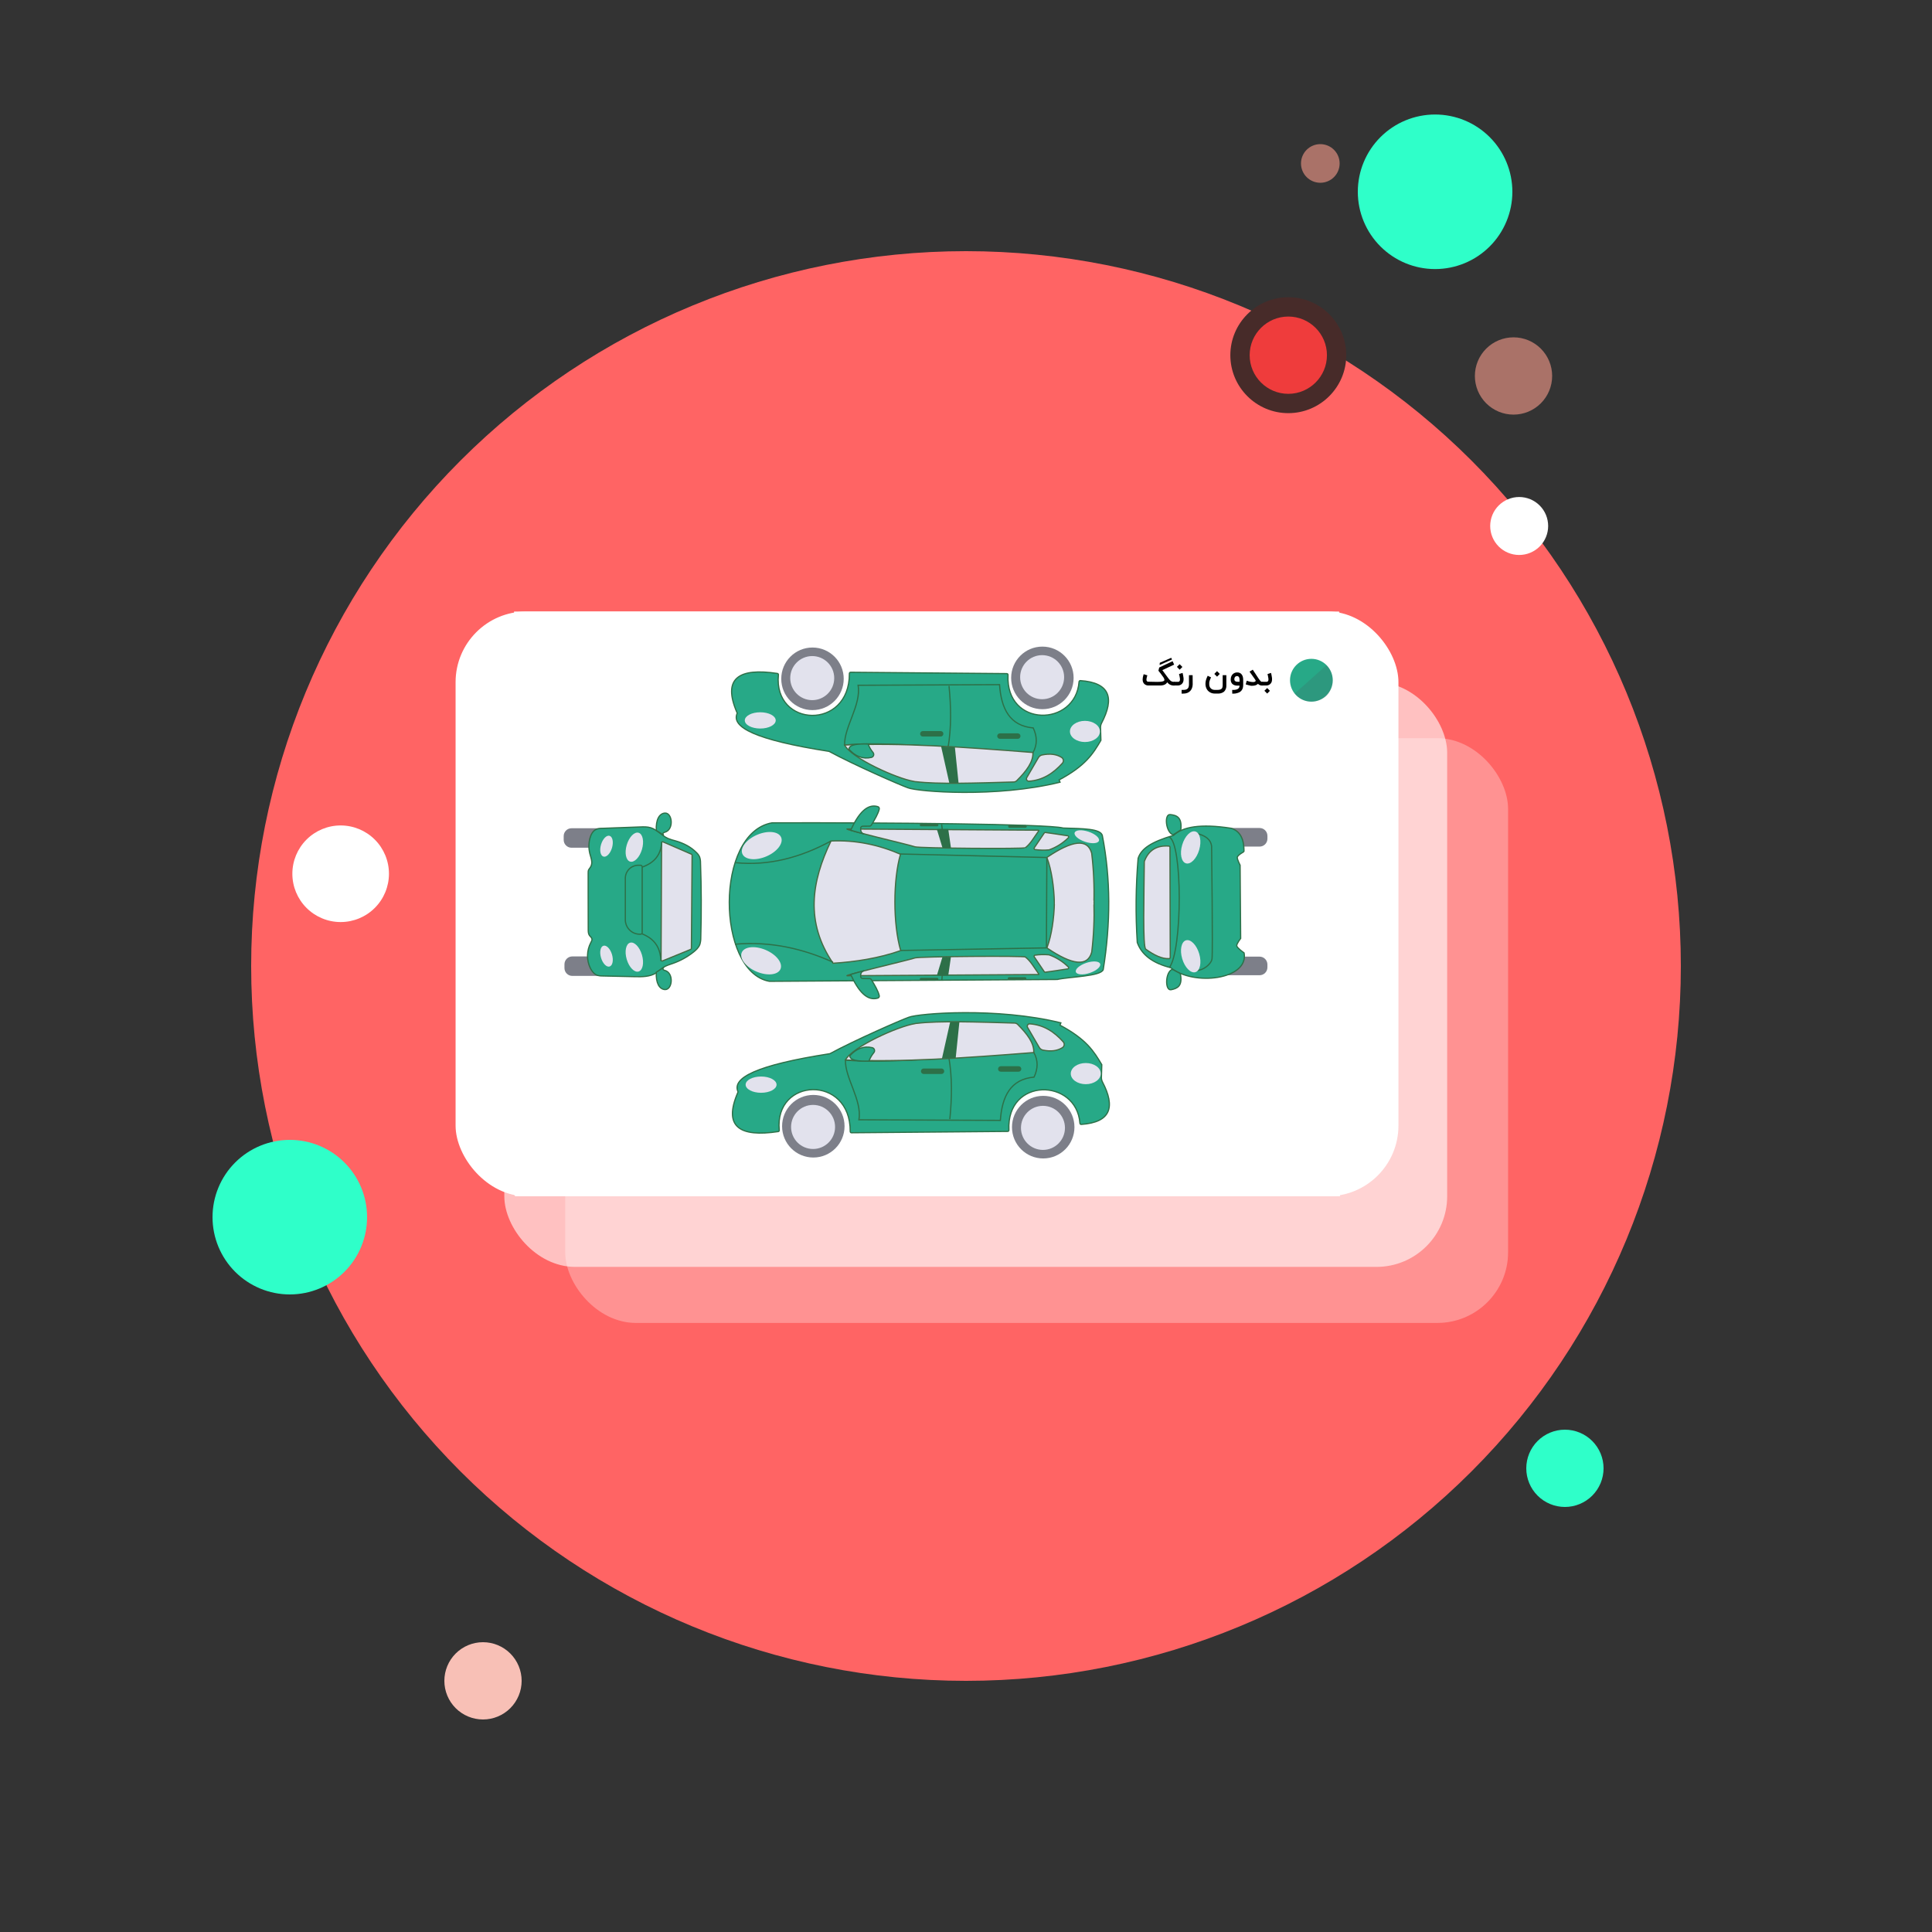 <svg width="793" height="793" viewBox="0 0 793 793" fill="none" xmlns="http://www.w3.org/2000/svg">
<rect x="0" y="0" width="793" height="793" fill="#333333" stroke="none"/>
<path d="M541.93 59.16C539.827 59.16 537.81 59.995 536.323 61.483C534.835 62.97 534 64.987 534 67.09C534 69.193 534.835 71.21 536.323 72.697C537.81 74.184 539.827 75.02 541.93 75.02C544.033 75.02 546.05 74.184 547.537 72.697C549.025 71.21 549.86 69.193 549.86 67.09C549.86 64.987 549.025 62.97 547.537 61.483C546.05 59.995 544.033 59.16 541.93 59.16Z" fill="#F49989" fill-opacity="0.62"/>
<path d="M396.5 103.09C318.683 103.09 244.053 134.003 189.028 189.028C134.003 244.053 103.09 318.683 103.09 396.5C103.09 474.317 134.003 548.947 189.028 603.972C244.053 658.997 318.683 689.91 396.5 689.91C474.317 689.91 548.947 658.997 603.972 603.972C658.997 548.947 689.91 474.317 689.91 396.5C689.91 318.683 658.997 244.053 603.972 189.028C548.947 134.003 474.317 103.09 396.5 103.09Z" fill="#FF6464"/>
<path d="M589.04 47C580.628 47 572.56 50.342 566.611 56.291C560.662 62.239 557.32 70.307 557.32 78.72C557.32 87.133 560.662 95.201 566.611 101.149C572.56 107.098 580.628 110.44 589.04 110.44C597.453 110.44 605.521 107.098 611.47 101.149C617.418 95.201 620.76 87.133 620.76 78.72C620.76 70.307 617.418 62.239 611.47 56.291C605.521 50.342 597.453 47 589.04 47Z" fill="#2FFFC9"/>
<path d="M621.231 138.46C617.025 138.46 612.991 140.131 610.016 143.105C607.042 146.08 605.371 150.114 605.371 154.32C605.371 158.526 607.042 162.56 610.016 165.535C612.991 168.509 617.025 170.18 621.231 170.18C625.437 170.18 629.471 168.509 632.446 165.535C635.42 162.56 637.091 158.526 637.091 154.32C637.091 150.114 635.42 146.08 632.446 143.105C629.471 140.131 625.437 138.46 621.231 138.46Z" fill="#F49989" fill-opacity="0.62"/>
<path d="M642.33 586.82C638.124 586.82 634.09 588.491 631.116 591.465C628.141 594.44 626.47 598.474 626.47 602.68C626.47 606.886 628.141 610.92 631.116 613.895C634.09 616.869 638.124 618.54 642.33 618.54C646.537 618.54 650.571 616.869 653.545 613.895C656.519 610.92 658.19 606.886 658.19 602.68C658.19 598.474 656.519 594.44 653.545 591.465C650.571 588.491 646.537 586.82 642.33 586.82ZM118.95 467.87C110.538 467.87 102.47 471.212 96.521 477.161C90.572 483.109 87.231 491.177 87.231 499.59C87.231 508.003 90.572 516.071 96.521 522.019C102.47 527.968 110.538 531.31 118.95 531.31C127.363 531.31 135.431 527.968 141.38 522.019C147.329 516.071 150.67 508.003 150.67 499.59C150.67 491.177 147.329 483.109 141.38 477.161C135.431 471.212 127.363 467.87 118.95 467.87Z" fill="#2FFFC9"/>
<path d="M198.25 674.05C194.043 674.05 190.009 675.721 187.035 678.695C184.061 681.67 182.39 685.704 182.39 689.91C182.39 694.116 184.061 698.15 187.035 701.125C190.009 704.099 194.043 705.77 198.25 705.77C202.456 705.77 206.49 704.099 209.464 701.125C212.439 698.15 214.11 694.116 214.11 689.91C214.11 685.704 212.439 681.67 209.464 678.695C206.49 675.721 202.456 674.05 198.25 674.05Z" fill="#F8C0B6"/>
<path d="M139.825 338.81C134.567 338.81 129.525 340.899 125.807 344.617C122.089 348.335 120 353.377 120 358.635C120 363.893 122.089 368.936 125.807 372.653C129.525 376.371 134.567 378.46 139.825 378.46C145.083 378.46 150.125 376.371 153.843 372.653C157.561 368.936 159.65 363.893 159.65 358.635C159.65 353.377 157.561 348.335 153.843 344.617C150.125 340.899 145.083 338.81 139.825 338.81ZM623.555 204C620.4 204 617.375 205.253 615.144 207.484C612.913 209.715 611.66 212.74 611.66 215.895C611.66 219.05 612.913 222.075 615.144 224.306C617.375 226.537 620.4 227.79 623.555 227.79C626.71 227.79 629.735 226.537 631.966 224.306C634.197 222.075 635.45 219.05 635.45 215.895C635.45 212.74 634.197 209.715 631.966 207.484C629.735 205.253 626.71 204 623.555 204Z" fill="white"/>
<path d="M528.79 125.965C523.532 125.965 518.489 128.054 514.771 131.772C511.054 135.49 508.965 140.532 508.965 145.79C508.965 151.048 511.054 156.091 514.771 159.808C518.489 163.526 523.532 165.615 528.79 165.615C534.048 165.615 539.09 163.526 542.808 159.808C546.526 156.091 548.615 151.048 548.615 145.79C548.615 140.532 546.526 135.49 542.808 131.772C539.09 128.054 534.048 125.965 528.79 125.965Z" fill="#EF3C3C"/>
<path d="M528.79 169.58C515.674 169.58 505 158.906 505 145.79C505 132.674 515.674 122 528.79 122C541.906 122 552.58 132.674 552.58 145.79C552.58 158.906 541.906 169.58 528.79 169.58ZM528.79 129.93C520.043 129.93 512.93 137.043 512.93 145.79C512.93 154.537 520.043 161.65 528.79 161.65C537.537 161.65 544.65 154.537 544.65 145.79C544.65 137.043 537.537 129.93 528.79 129.93Z" fill="#472B29"/>
<rect x="232" y="303" width="387" height="240" rx="29" fill="white" fill-opacity="0.3"/>
<rect x="207" y="280" width="387" height="240" rx="29" fill="white" fill-opacity="0.6"/>
<rect x="187" y="251" width="387" height="240" rx="29" fill="white"/>
<g clip-path="url(#clip0_2_2320)">
<path d="M550 251.472H211.358V491H550V251.472Z" fill="white"/>
<path d="M549.641 251H211V490.528H549.641V251Z" fill="white"/>
<path d="M231.685 395.8V397.338C231.685 399.122 233.128 400.568 234.908 400.568H246.986C248.766 400.568 250.209 399.122 250.209 397.338V395.8C250.209 394.017 248.766 392.571 246.986 392.571H234.908C233.128 392.571 231.685 394.017 231.685 395.8Z" fill="#7D7F89"/>
<path d="M231.366 343.188V344.726C231.366 346.51 232.809 347.956 234.589 347.956H246.986C248.766 347.956 250.209 346.51 250.209 344.726V343.188C250.209 341.405 248.766 339.959 246.986 339.959H234.589C232.809 339.959 231.366 341.405 231.366 343.188Z" fill="#7D7F89"/>
<path d="M245.298 400.37C245.924 400.533 246.569 400.607 247.216 400.592L260.539 400.882C263.569 400.951 266.8 400.963 269.346 399.324C270.446 398.618 271.361 397.637 272.469 396.951C273.577 396.264 274.959 395.869 276.24 395.421C279.285 394.352 282.129 392.78 284.656 390.77C285.74 389.91 286.795 388.917 287.267 387.618C287.535 386.738 287.661 385.821 287.641 384.901C287.934 374.639 287.897 364.378 287.529 354.116C287.544 353.279 287.408 352.446 287.126 351.658C286.83 351.034 286.42 350.471 285.917 349.999C283.605 347.605 280.518 346.067 277.32 345.154C276.234 344.892 275.169 344.551 274.133 344.133C271.619 342.987 269.765 340.589 267.127 339.761C265.716 339.317 264.206 339.358 262.731 339.422L247.119 339.999C246.322 339.98 245.529 340.108 244.778 340.379C243.352 340.988 242.555 342.53 242.152 344.012C241.599 346.087 241.581 348.269 242.099 350.354C242.389 351.516 242.845 352.651 242.905 353.846C242.94 354.666 242.698 355.475 242.22 356.143C241.503 357.144 241.414 357.031 241.414 358.431V366.235L241.443 381.554C241.443 382.39 241.467 383.286 241.954 383.976C242.289 384.441 242.833 384.784 242.957 385.345C243.082 385.906 242.772 386.39 242.514 386.863C241.654 388.487 241.188 390.292 241.157 392.131C241.125 393.97 241.528 395.79 242.333 397.443C242.97 398.711 243.944 399.926 245.282 400.35L245.298 400.37Z" fill="#27A987" stroke="#2D7048" stroke-width="0.5" stroke-miterlimit="10"/>
<path d="M271.34 393.955L271.554 345.994C271.55 345.92 271.565 345.847 271.597 345.781C271.628 345.714 271.676 345.657 271.736 345.614C271.796 345.571 271.866 345.543 271.939 345.534C272.012 345.525 272.086 345.535 272.154 345.562L283.806 350.616C283.888 350.654 283.958 350.716 284.006 350.793C284.054 350.871 284.078 350.961 284.075 351.052L283.785 389.248C283.786 389.34 283.76 389.43 283.71 389.507C283.66 389.584 283.588 389.644 283.503 389.68L271.924 394.415C271.855 394.44 271.779 394.447 271.706 394.435C271.633 394.423 271.564 394.393 271.506 394.347C271.447 394.301 271.402 394.241 271.373 394.172C271.344 394.104 271.333 394.029 271.34 393.955Z" fill="#E2E2ED" stroke="#446B43" stroke-width="0.5" stroke-miterlimit="10"/>
<path d="M269.387 399.058L272.445 397.068C272.445 397.068 271.498 397.96 272.848 398.303C276.719 399.296 276.026 406.34 272.928 406.179C270.636 406.025 269.141 403.498 269.387 399.058Z" fill="#27A987" stroke="#2D7048" stroke-width="0.5" stroke-miterlimit="10"/>
<path d="M269.387 340.847L272.445 342.837C272.445 342.837 271.498 341.945 272.848 341.602C276.719 340.609 276.026 333.565 272.928 333.726C270.636 333.876 269.141 336.423 269.387 340.847Z" fill="#27A987" stroke="#2D7048" stroke-width="0.5" stroke-miterlimit="10"/>
<path d="M262.116 398.766C263.84 398.254 264.454 395.191 263.488 391.925C262.522 388.659 260.341 386.426 258.617 386.938C256.893 387.45 256.279 390.513 257.246 393.779C258.212 397.045 260.392 399.278 262.116 398.766Z" fill="#E2E2ED"/>
<path d="M250.208 396.712C251.451 396.343 251.895 394.136 251.199 391.782C250.503 389.429 248.93 387.821 247.687 388.19C246.443 388.559 245.999 390.767 246.695 393.12C247.391 395.473 248.964 397.082 250.208 396.712Z" fill="#E2E2ED"/>
<path d="M251.2 347.999C251.896 345.646 251.452 343.438 250.209 343.069C248.965 342.7 247.392 344.308 246.696 346.661C246 349.015 246.444 351.222 247.688 351.592C248.931 351.961 250.504 350.353 251.2 347.999Z" fill="#E2E2ED"/>
<path d="M263.494 348.657C264.46 345.391 263.846 342.328 262.122 341.816C260.398 341.304 258.218 343.537 257.251 346.803C256.285 350.069 256.899 353.132 258.623 353.644C260.347 354.156 262.527 351.923 263.494 348.657Z" fill="#E2E2ED"/>
<path d="M258.903 381.897C265.349 383.411 270.962 385.874 271.296 394.456L258.903 381.897Z" fill="#27A987"/>
<path d="M258.903 381.897C265.349 383.411 270.962 385.874 271.296 394.456" stroke="#2D7048" stroke-width="0.5" stroke-miterlimit="10"/>
<path d="M258.903 357.212C265.503 355.791 271.264 353.478 271.606 345.413L258.903 357.212Z" fill="#27A987"/>
<path d="M258.903 357.212C265.503 355.791 271.264 353.478 271.606 345.413" stroke="#2D7048" stroke-width="0.5" stroke-miterlimit="10"/>
<path d="M262.009 355.149H262.936C263.11 355.149 263.277 355.219 263.4 355.342C263.523 355.466 263.593 355.633 263.593 355.807V382.798C263.593 382.972 263.523 383.139 263.4 383.263C263.277 383.386 263.11 383.456 262.936 383.456H262.593C261.022 383.456 259.514 382.83 258.403 381.716C257.291 380.603 256.667 379.092 256.667 377.517V360.482C256.672 359.066 257.238 357.71 258.239 356.71C259.24 355.711 260.596 355.149 262.009 355.149Z" fill="#27A987" stroke="#2D7048" stroke-width="0.5" stroke-miterlimit="10"/>
<path d="M315.871 402.788L433.953 402.029C438.985 400.895 451.894 400.765 452.824 397.992C455.91 378.942 455.914 360.551 452.45 342.898C451.644 340.121 444.581 340.125 436.443 339.874C436.376 339.871 436.31 339.861 436.246 339.842C430.202 338.227 364.351 337.606 316.935 337.727C293.302 341.764 294.031 398.751 315.726 402.772C315.774 402.781 315.823 402.787 315.871 402.788Z" fill="#27A987" stroke="#2D7048" stroke-width="0.5" stroke-miterlimit="10"/>
<path d="M426.383 399.789C426.397 399.808 426.405 399.831 426.407 399.855C426.409 399.879 426.405 399.903 426.394 399.924C426.383 399.945 426.366 399.963 426.346 399.976C426.325 399.988 426.302 399.995 426.278 399.994L347.635 400.495C346.926 400.144 372.436 394.214 375.567 393.184C377.432 392.571 420.875 392.272 420.867 392.805C423.019 394.452 424.348 396.955 426.383 399.789Z" fill="#E2E2ED" stroke="#446B43" stroke-width="0.5" stroke-miterlimit="10"/>
<path d="M389.241 400.245L390.329 392.72L386.848 392.764L384.596 400.18" fill="#2D7048"/>
<path d="M384.708 400.245H389.24L386.847 400.2L388.443 392.68" stroke="#2D7048" stroke-width="0.5" stroke-miterlimit="10"/>
<path d="M354.641 398.436C353.59 398.727 353.203 399.575 353.251 400.79C353.257 401.015 353.35 401.228 353.51 401.386C353.67 401.544 353.885 401.634 354.109 401.637L356.905 401.666C357.059 401.668 357.21 401.709 357.343 401.786C357.476 401.863 357.588 401.973 357.667 402.106C359.133 404.528 360.423 406.712 360.89 408.645C360.945 408.857 360.916 409.082 360.81 409.273C360.703 409.464 360.527 409.607 360.318 409.671C355.959 410.995 352.357 406.962 349.17 399.982L354.625 398.428" fill="#27A987"/>
<path d="M354.641 398.436C353.59 398.727 353.203 399.575 353.251 400.79C353.257 401.015 353.35 401.228 353.51 401.386C353.67 401.544 353.885 401.634 354.109 401.637L356.905 401.666C357.059 401.668 357.21 401.709 357.343 401.786C357.476 401.863 357.588 401.973 357.667 402.106C359.133 404.528 360.423 406.712 360.89 408.645C360.945 408.857 360.916 409.082 360.81 409.273C360.703 409.464 360.527 409.607 360.318 409.671C355.959 410.995 352.357 406.962 349.17 399.982L354.625 398.428" stroke="#2D7048" stroke-width="0.5" stroke-miterlimit="10"/>
<path d="M365.212 390.201L429.509 389.063L429.69 351.969L365.12 350.418C362.013 361.596 361.421 374.433 365.212 390.201Z" fill="#27A987" stroke="#2D7048" stroke-width="0.5" stroke-miterlimit="10"/>
<path d="M369.697 390.177C360.74 393.322 350.926 394.827 341.93 395.364C330.439 378.587 333.038 361.81 341.092 345.195C351.011 344.731 360.495 346.684 369.612 350.628C366.594 360.91 366.47 379.181 369.697 390.177Z" fill="#E2E2ED" stroke="#446B43" stroke-width="0.5" stroke-miterlimit="10"/>
<path d="M386.582 402.453L386.743 400.325" stroke="#2D7048" stroke-width="0.5" stroke-miterlimit="10"/>
<path d="M377.529 401.839V401.924C377.529 402.203 377.755 402.429 378.033 402.429H384.66C384.939 402.429 385.164 402.203 385.164 401.924V401.839C385.164 401.56 384.939 401.335 384.66 401.335H378.033C377.755 401.335 377.529 401.56 377.529 401.839Z" fill="#2D7048"/>
<path d="M413.64 401.593V401.678C413.64 401.956 413.865 402.182 414.143 402.182H420.771C421.049 402.182 421.274 401.956 421.274 401.678V401.593C421.274 401.314 421.049 401.088 420.771 401.088H414.143C413.865 401.088 413.64 401.314 413.64 401.593Z" fill="#2D7048"/>
<path d="M341.93 394.944C329.707 389.454 316.549 386.289 301.666 387.553L341.93 394.944Z" fill="#27A987"/>
<path d="M341.93 394.944C329.707 389.454 316.549 386.289 301.666 387.553" stroke="#2D7048" stroke-width="0.5" stroke-miterlimit="10"/>
<path d="M341.092 345.191C328.393 352.098 315.392 355.424 302.012 354.1L341.092 345.191Z" fill="#27A987"/>
<path d="M341.092 345.191C328.393 352.098 315.392 355.424 302.012 354.1" stroke="#2D7048" stroke-width="0.5" stroke-miterlimit="10"/>
<path d="M424.839 392.05C426.725 391.791 428.633 391.746 430.528 391.917C430.571 391.92 430.613 391.93 430.653 391.945C433.602 392.997 436.282 394.69 438.501 396.902C438.563 396.962 438.607 397.038 438.628 397.122C438.649 397.205 438.646 397.293 438.62 397.375C438.593 397.457 438.544 397.53 438.479 397.586C438.413 397.641 438.333 397.677 438.248 397.689C434.682 398.23 431.193 398.779 429.07 399.042C428.985 399.054 428.899 399.041 428.822 399.006C428.744 398.971 428.678 398.915 428.631 398.844L424.529 392.764C424.485 392.7 424.459 392.626 424.451 392.548C424.444 392.471 424.456 392.393 424.487 392.321C424.518 392.25 424.567 392.188 424.628 392.14C424.69 392.093 424.763 392.062 424.839 392.05Z" fill="#E2E2ED" stroke="#446B43" stroke-width="0.5" stroke-miterlimit="10"/>
<path d="M426.383 340.972C426.397 340.953 426.405 340.93 426.407 340.906C426.409 340.882 426.405 340.858 426.394 340.837C426.383 340.816 426.366 340.798 426.346 340.785C426.325 340.773 426.302 340.766 426.278 340.766L347.635 340.262C346.926 340.617 372.436 346.543 375.567 347.576C377.432 348.19 420.875 348.485 420.867 347.952C423.019 346.305 424.348 343.806 426.383 340.972Z" fill="#E2E2ED" stroke="#446B43" stroke-width="0.5" stroke-miterlimit="10"/>
<path d="M389.241 340.512L390.329 348.037L386.848 347.996L384.596 340.577" fill="#2D7048"/>
<path d="M384.708 340.512H389.24L386.847 340.556L388.443 348.077" stroke="#2D7048" stroke-width="0.5" stroke-miterlimit="10"/>
<path d="M354.641 342.321C353.59 342.03 353.203 341.182 353.251 339.967C353.257 339.742 353.35 339.528 353.51 339.37C353.67 339.212 353.885 339.122 354.109 339.119L356.905 339.091C357.059 339.089 357.209 339.048 357.342 338.972C357.475 338.895 357.587 338.786 357.667 338.655C359.133 336.213 360.423 334.045 360.89 332.116C360.945 331.903 360.917 331.678 360.81 331.486C360.704 331.294 360.527 331.151 360.318 331.086C355.959 329.762 352.357 333.795 349.17 340.774L354.625 342.329" fill="#27A987"/>
<path d="M354.641 342.321C353.59 342.03 353.203 341.182 353.251 339.967C353.257 339.742 353.35 339.528 353.51 339.37C353.67 339.212 353.885 339.122 354.109 339.119L356.905 339.091C357.059 339.089 357.209 339.048 357.342 338.972C357.475 338.895 357.587 338.786 357.667 338.655C359.133 336.213 360.423 334.045 360.89 332.116C360.945 331.903 360.917 331.678 360.81 331.486C360.704 331.294 360.527 331.151 360.318 331.086C355.959 329.762 352.357 333.795 349.17 340.774L354.625 342.329" stroke="#2D7048" stroke-width="0.5" stroke-miterlimit="10"/>
<path d="M386.497 338.239L386.743 340.431" stroke="#2D7048" stroke-width="0.5" stroke-miterlimit="10"/>
<path d="M385.168 338.671V338.587C385.168 338.308 384.942 338.082 384.664 338.082H378.037C377.759 338.082 377.533 338.308 377.533 338.587V338.671C377.533 338.95 377.759 339.176 378.037 339.176H384.664C384.942 339.176 385.168 338.95 385.168 338.671Z" fill="#2D7048"/>
<path d="M421.439 339.253V339.168C421.439 338.889 421.214 338.663 420.936 338.663H414.308C414.03 338.663 413.805 338.889 413.805 339.168V339.253C413.805 339.531 414.03 339.757 414.308 339.757H420.936C421.214 339.757 421.439 339.531 421.439 339.253Z" fill="#2D7048"/>
<path d="M424.84 348.711C426.725 348.97 428.634 349.014 430.529 348.84C430.571 348.836 430.613 348.828 430.654 348.816C433.602 347.762 436.282 346.07 438.502 343.859C438.569 343.799 438.617 343.722 438.64 343.635C438.664 343.549 438.662 343.458 438.635 343.373C438.609 343.287 438.558 343.212 438.489 343.155C438.42 343.098 438.337 343.062 438.248 343.051C434.683 342.51 431.194 341.961 429.07 341.699C428.986 341.689 428.901 341.702 428.823 341.737C428.746 341.772 428.68 341.827 428.631 341.897L424.53 347.98C424.482 348.045 424.452 348.12 424.443 348.2C424.433 348.28 424.445 348.361 424.476 348.435C424.507 348.508 424.558 348.573 424.621 348.621C424.685 348.67 424.761 348.701 424.84 348.711Z" fill="#E2E2ED" stroke="#446B43" stroke-width="0.5" stroke-miterlimit="10"/>
<path d="M320.357 397.752C321.398 395.301 318.68 391.795 314.286 389.922C309.892 388.048 305.487 388.517 304.446 390.969C303.405 393.42 306.122 396.926 310.516 398.799C314.91 400.673 319.316 400.204 320.357 397.752Z" fill="#E2E2ED"/>
<path d="M314.549 351.518C318.943 349.645 321.661 346.139 320.62 343.687C319.579 341.236 315.173 340.767 310.779 342.64C306.385 344.513 303.667 348.019 304.708 350.471C305.749 352.922 310.155 353.391 314.549 351.518Z" fill="#E2E2ED"/>
<path d="M447.266 399.37C450.02 398.455 451.944 396.783 451.565 395.636C451.185 394.489 448.645 394.301 445.891 395.216C443.137 396.132 441.212 397.803 441.592 398.95C441.971 400.097 444.512 400.285 447.266 399.37Z" fill="#E2E2ED"/>
<path d="M451.07 345.098C451.449 343.951 449.525 342.279 446.771 341.364C444.017 340.449 441.476 340.636 441.097 341.783C440.717 342.93 442.642 344.602 445.396 345.517C448.15 346.433 450.69 346.245 451.07 345.098Z" fill="#E2E2ED"/>
<path d="M449.013 370.526H448.8V370.501H448.997C449.198 363.732 448.895 356.957 448.09 350.233C448.086 350.2 448.079 350.168 448.07 350.136C446.378 344.081 440.142 344.924 429.94 351.771C429.868 351.816 429.813 351.884 429.785 351.965C429.757 352.046 429.758 352.134 429.787 352.215C431.616 357.091 432.608 363.994 432.773 370.501H432.986V370.526H432.793C432.632 377.033 431.633 383.936 429.804 388.812C429.776 388.893 429.775 388.98 429.803 389.061C429.831 389.142 429.885 389.21 429.957 389.256C440.158 396.119 446.394 396.926 448.086 390.871C448.095 390.839 448.102 390.807 448.107 390.774C448.912 384.057 449.215 377.288 449.013 370.526Z" fill="#E2E2ED" stroke="#446B43" stroke-width="0.5" stroke-miterlimit="10"/>
<path d="M433.651 369.561H432.982V371.212H433.651V369.561Z" fill="#E2E2ED"/>
<path d="M448.808 369.589H447.575V371.273H448.808V369.589Z" fill="#E2E2ED"/>
<path d="M497.895 395.885V397.059C497.895 398.843 499.338 400.289 501.118 400.289H516.995C518.775 400.289 520.218 398.843 520.218 397.059V395.885C520.218 394.101 518.775 392.655 516.995 392.655H501.118C499.338 392.655 497.895 394.101 497.895 395.885Z" fill="#7D7F89"/>
<path d="M498.189 343.083V344.258C498.189 346.042 499.632 347.488 501.413 347.488H517C518.78 347.488 520.223 346.042 520.223 344.258V343.083C520.223 341.3 518.78 339.854 517 339.854H501.413C499.632 339.854 498.189 341.3 498.189 343.083Z" fill="#7D7F89"/>
<path d="M510.578 349.583C510.578 349.583 507.846 351.04 507.846 351.973C507.846 352.905 509.007 355.121 509.007 355.121L509.24 385.195C509.24 385.195 507.496 387.408 507.629 388.227C507.762 389.047 510.227 390.839 510.654 391.138C512.628 402.154 489.886 404.834 480.523 397.193C473.101 395.344 468.549 391.868 466.792 386.818C466.057 375.324 466.174 363.792 467.143 352.316C468.424 348.352 472.441 345.586 481.687 342.874C485.45 339.41 492.585 337.993 505.3 339.959C508.68 341.033 510.674 343.806 510.594 349.575" fill="#27A987"/>
<path d="M510.578 349.583C510.578 349.583 507.846 351.04 507.846 351.973C507.846 352.905 509.007 355.121 509.007 355.121L509.24 385.195C509.24 385.195 507.496 387.408 507.629 388.227C507.762 389.047 510.227 390.839 510.654 391.138C512.628 402.154 489.886 404.834 480.523 397.193C473.101 395.344 468.549 391.868 466.792 386.818C466.057 375.324 466.174 363.792 467.143 352.316C468.424 348.352 472.441 345.586 481.687 342.874C485.45 339.41 492.585 337.993 505.3 339.959C508.68 341.033 510.674 343.806 510.594 349.575" stroke="#2D7048" stroke-width="0.5" stroke-miterlimit="10"/>
<path d="M491.421 342.139C494.591 342.983 496.976 344.412 497.315 347.387C497.315 347.387 497.847 391.331 497.472 393.604C497.097 395.877 493.693 398.359 491.207 398.323" fill="#27A987"/>
<path d="M491.421 342.139C494.591 342.983 496.976 344.412 497.315 347.387C497.315 347.387 497.847 391.331 497.472 393.604C497.097 395.877 493.693 398.359 491.207 398.323" stroke="#2D7048" stroke-width="0.5" stroke-miterlimit="10"/>
<path d="M490.664 399.03C492.588 398.459 493.283 395.069 492.216 391.459C491.148 387.848 488.723 385.384 486.799 385.955C484.874 386.526 484.18 389.916 485.247 393.527C486.314 397.137 488.74 399.601 490.664 399.03Z" fill="#E2E2ED"/>
<path d="M492.207 348.86C493.274 345.249 492.58 341.859 490.655 341.288C488.731 340.717 486.306 343.181 485.238 346.791C484.171 350.402 484.866 353.792 486.79 354.363C488.714 354.934 491.14 352.47 492.207 348.86Z" fill="#E2E2ED"/>
<path d="M479.983 397.14C485.394 389.874 485.394 345.736 479.866 343.523L479.983 397.14Z" fill="#27A987"/>
<path d="M479.983 397.14C485.394 389.874 485.394 345.736 479.866 343.523" stroke="#2D7048" stroke-width="0.5" stroke-miterlimit="10"/>
<path d="M480.329 392.974L480.216 347.762C480.217 347.641 480.172 347.525 480.09 347.436C480.009 347.347 479.897 347.292 479.777 347.282C474.942 346.91 471.457 348.824 469.685 353.615C469.572 367.518 468.988 388.586 470.269 389.579C473.742 392.082 477.005 393.656 479.878 393.467C480.002 393.459 480.119 393.404 480.203 393.312C480.287 393.22 480.332 393.099 480.329 392.974Z" fill="#E2E2ED" stroke="#446B43" stroke-width="0.5" stroke-miterlimit="10"/>
<path d="M484.519 399.825C485.438 404.75 483.25 405.735 480.68 406.235C478.109 406.736 478.238 399.058 481.147 397.847L484.346 399.534L484.519 399.825Z" fill="#27A987" stroke="#2D7048" stroke-width="0.5" stroke-miterlimit="10"/>
<path d="M484.697 340.399C485.196 335.409 482.932 334.618 480.329 334.344C477.727 334.069 478.504 341.695 481.506 342.664L484.548 340.71L484.697 340.399Z" fill="#27A987" stroke="#2D7048" stroke-width="0.5" stroke-miterlimit="10"/>
<path d="M302.857 447.964C300.605 442.465 310.109 437.238 340.555 432.499C340.612 432.492 340.667 432.474 340.717 432.446C350.676 427.037 369.865 418.632 372.996 417.542C376.996 415.956 409.078 413.328 435.443 419.831L435.068 420.776C445.95 426.585 449.012 431.542 452.235 437.004L452.078 442.187C452.059 442.862 452.215 443.531 452.529 444.129C457.831 454.277 456.083 460.68 443.779 461.519C443.709 461.52 443.64 461.506 443.575 461.479C443.511 461.452 443.453 461.412 443.404 461.362C443.356 461.312 443.318 461.252 443.293 461.187C443.268 461.122 443.256 461.052 443.259 460.982C441.833 442.502 413.043 442.09 414.106 463.852C414.112 463.92 414.103 463.988 414.082 464.053C414.06 464.117 414.026 464.176 413.98 464.227C413.935 464.278 413.88 464.318 413.819 464.347C413.757 464.376 413.691 464.391 413.623 464.393L349.475 464.95C349.407 464.951 349.34 464.937 349.277 464.91C349.215 464.882 349.159 464.842 349.113 464.792C349.067 464.742 349.031 464.683 349.009 464.619C348.987 464.554 348.978 464.486 348.984 464.418C349.117 441.004 317.712 442.215 319.847 463.905C319.865 464.032 319.833 464.161 319.758 464.265C319.682 464.369 319.57 464.439 319.444 464.462C303.691 466.844 296.685 462.593 302.874 448.347C302.918 448.222 302.913 448.084 302.857 447.964Z" fill="#27A987" stroke="#2D7048" stroke-width="0.5" stroke-miterlimit="10"/>
<path d="M347.017 435.066C346.764 442.498 353.927 451.56 352.545 459.622L410.601 459.872C411.286 449.958 414.827 442.95 424.428 442.11C426.039 438.687 426.209 435.284 424.299 431.913C393.639 433.681 361.827 436.806 347.017 435.066Z" fill="#27A987" stroke="#2D7048" stroke-width="0.5" stroke-miterlimit="10"/>
<path d="M421.781 421.708L426.563 429.923C426.729 430.207 426.953 430.451 427.221 430.641C427.488 430.831 427.793 430.962 428.114 431.025C431.269 431.659 433.948 431.356 436.088 430.008C436.281 429.884 436.444 429.719 436.567 429.525C436.69 429.332 436.768 429.113 436.798 428.885C436.828 428.658 436.807 428.426 436.738 428.207C436.669 427.988 436.553 427.787 436.398 427.618C432.699 423.493 428.34 420.643 422.7 420.251C422.523 420.237 422.346 420.271 422.187 420.35C422.029 420.43 421.895 420.551 421.8 420.701C421.706 420.851 421.654 421.024 421.651 421.202C421.647 421.38 421.692 421.555 421.781 421.708Z" fill="#E2E2ED" stroke="#446B43" stroke-width="0.5" stroke-miterlimit="10"/>
<path d="M389.869 459.368C390.763 450.362 390.816 441.86 389.49 434.186L389.869 459.368Z" fill="#27A987"/>
<path d="M389.869 459.368C390.763 450.362 390.816 441.86 389.49 434.186" stroke="#2D7048" stroke-width="0.5" stroke-miterlimit="10"/>
<path d="M416.379 419.924C401.069 419.48 385.357 418.943 376.376 420.041C376.081 420.03 375.786 420.072 375.506 420.166C368.544 421.272 349.818 429.713 347.03 435.074C370.398 436.055 395.699 434.267 424.312 432.022C424.533 428.199 421.608 424.352 417.704 420.465C417.53 420.291 417.323 420.154 417.096 420.061C416.868 419.969 416.625 419.922 416.379 419.924Z" fill="#E2E2ED" stroke="#446B43" stroke-width="0.5" stroke-miterlimit="10"/>
<path d="M386.621 434.529L389.985 419.52H393.784L392.278 434.239L389.389 434.388L386.621 434.529Z" fill="#2D7048"/>
<path d="M391.936 419.771L389.49 434.279" stroke="#2D7048" stroke-width="0.5" stroke-miterlimit="10"/>
<path d="M348.795 433.371C351.438 430.448 354.484 429.201 358.021 430.02C358.227 430.071 358.417 430.173 358.572 430.317C358.728 430.462 358.844 430.643 358.911 430.845C358.977 431.047 358.99 431.263 358.95 431.472C358.91 431.68 358.818 431.875 358.682 432.038C357.826 433.079 357.145 434.253 356.667 435.514C352.373 435.631 348.908 435.341 348.795 433.371Z" fill="#27A987" stroke="#2D7048" stroke-width="0.5" stroke-miterlimit="10"/>
<path d="M312.393 448.541C315.898 448.541 318.739 447.046 318.739 445.202C318.739 443.359 315.898 441.864 312.393 441.864C308.889 441.864 306.048 443.359 306.048 445.202C306.048 447.046 308.889 448.541 312.393 448.541Z" fill="#E2E2ED"/>
<path d="M445.66 445.013C449.06 445.013 451.816 443.068 451.816 440.669C451.816 438.27 449.06 436.326 445.66 436.326C442.26 436.326 439.504 438.27 439.504 440.669C439.504 443.068 442.26 445.013 445.66 445.013Z" fill="#E2E2ED"/>
<path d="M333.832 475.111C340.912 475.111 346.651 469.36 346.651 462.266C346.651 455.172 340.912 449.421 333.832 449.421C326.751 449.421 321.012 455.172 321.012 462.266C321.012 469.36 326.751 475.111 333.832 475.111Z" fill="#7D7F89"/>
<path d="M333.731 471.607C338.717 471.607 342.759 467.557 342.759 462.561C342.759 457.564 338.717 453.514 333.731 453.514C328.744 453.514 324.702 457.564 324.702 462.561C324.702 467.557 328.744 471.607 333.731 471.607Z" fill="#E2E2ED"/>
<path d="M428.195 475.491C435.275 475.491 441.015 469.74 441.015 462.645C441.015 455.551 435.275 449.8 428.195 449.8C421.115 449.8 415.375 455.551 415.375 462.645C415.375 469.74 421.115 475.491 428.195 475.491Z" fill="#7D7F89"/>
<path d="M428.09 471.987C433.077 471.987 437.119 467.936 437.119 462.94C437.119 457.944 433.077 453.894 428.09 453.894C423.104 453.894 419.062 457.944 419.062 462.94C419.062 467.936 423.104 471.987 428.09 471.987Z" fill="#E2E2ED"/>
<path d="M418.079 437.633H410.778C410.158 437.633 409.654 438.138 409.654 438.76C409.654 439.382 410.158 439.886 410.778 439.886H418.079C418.699 439.886 419.203 439.382 419.203 438.76C419.203 438.138 418.699 437.633 418.079 437.633Z" fill="#2D7048"/>
<path d="M386.432 438.574H379.132C378.511 438.574 378.008 439.078 378.008 439.7C378.008 440.322 378.511 440.827 379.132 440.827H386.432C387.053 440.827 387.556 440.322 387.556 439.7C387.556 439.078 387.053 438.574 386.432 438.574Z" fill="#2D7048"/>
<path d="M302.516 292.93C300.263 298.428 309.767 303.656 340.214 308.395C340.27 308.404 340.324 308.422 340.375 308.448C350.334 313.857 369.523 322.262 372.65 323.352C376.655 324.942 408.736 327.566 435.097 321.063L434.722 320.118C445.6 314.309 448.67 309.352 451.873 303.874L451.716 298.691C451.697 298.015 451.852 297.347 452.167 296.749C457.469 286.605 455.717 280.198 443.413 279.359C443.343 279.358 443.274 279.373 443.21 279.4C443.145 279.428 443.087 279.468 443.039 279.518C442.991 279.569 442.954 279.629 442.929 279.694C442.905 279.76 442.894 279.83 442.897 279.899C441.471 298.376 412.681 298.788 413.744 277.029C413.75 276.961 413.741 276.892 413.719 276.828C413.698 276.763 413.663 276.703 413.617 276.652C413.572 276.601 413.516 276.56 413.454 276.531C413.392 276.502 413.325 276.486 413.257 276.484L349.129 275.935C349.061 275.936 348.994 275.95 348.932 275.977C348.87 276.005 348.814 276.045 348.768 276.095C348.722 276.145 348.687 276.204 348.664 276.268C348.642 276.332 348.633 276.4 348.638 276.468C348.771 299.882 317.362 298.671 319.501 276.981C319.518 276.854 319.485 276.726 319.41 276.622C319.335 276.518 319.224 276.447 319.098 276.424C303.345 274.046 296.335 278.293 302.528 292.543C302.574 292.669 302.57 292.808 302.516 292.93Z" fill="#27A987" stroke="#2D7048" stroke-width="0.5" stroke-miterlimit="10"/>
<path d="M346.679 305.828C346.426 298.4 353.589 289.334 352.207 281.276L410.263 281.022C410.948 290.936 414.485 297.944 424.086 298.784C425.697 302.211 425.871 305.614 423.961 308.985C393.297 307.212 361.485 304.088 346.679 305.828Z" fill="#27A987" stroke="#2D7048" stroke-width="0.5" stroke-miterlimit="10"/>
<path d="M421.439 319.186L426.218 310.975C426.383 310.69 426.608 310.444 426.876 310.254C427.144 310.063 427.45 309.932 427.773 309.869C430.927 309.235 433.602 309.538 435.746 310.886C435.939 311.01 436.102 311.175 436.225 311.368C436.348 311.562 436.427 311.781 436.456 312.009C436.486 312.236 436.465 312.468 436.396 312.687C436.327 312.905 436.211 313.107 436.056 313.276C432.358 317.401 427.998 320.251 422.358 320.643C422.181 320.657 422.004 320.623 421.846 320.544C421.687 320.464 421.553 320.343 421.459 320.193C421.364 320.043 421.312 319.869 421.309 319.692C421.305 319.514 421.351 319.339 421.439 319.186Z" fill="#E2E2ED" stroke="#446B43" stroke-width="0.5" stroke-miterlimit="10"/>
<path d="M389.527 281.526C390.422 290.532 390.474 299.034 389.148 306.708L389.527 281.526Z" fill="#27A987"/>
<path d="M389.527 281.526C390.422 290.532 390.474 299.034 389.148 306.708" stroke="#2D7048" stroke-width="0.5" stroke-miterlimit="10"/>
<path d="M416.024 320.97C400.715 321.414 385.002 321.951 376.022 320.853C375.725 320.866 375.429 320.824 375.148 320.728C368.19 319.626 349.464 311.181 346.68 305.808C370.047 304.831 395.348 306.615 423.961 308.864C424.183 312.682 421.258 316.533 417.354 320.417C417.18 320.593 416.973 320.732 416.744 320.827C416.516 320.922 416.271 320.971 416.024 320.97Z" fill="#E2E2ED" stroke="#446B43" stroke-width="0.5" stroke-miterlimit="10"/>
<path d="M386.279 306.365L389.643 321.374H393.443L391.936 306.655L389.047 306.506L386.279 306.365Z" fill="#2D7048"/>
<path d="M391.594 321.123L389.148 306.615" stroke="#2D7048" stroke-width="0.5" stroke-miterlimit="10"/>
<path d="M348.452 307.527C351.095 310.454 354.141 311.701 357.678 310.882C357.884 310.831 358.074 310.729 358.23 310.585C358.385 310.44 358.502 310.258 358.568 310.057C358.634 309.855 358.648 309.639 358.608 309.43C358.567 309.222 358.475 309.027 358.339 308.864C357.478 307.822 356.791 306.649 356.304 305.388C352.026 305.267 348.565 305.553 348.452 307.527Z" fill="#27A987" stroke="#2D7048" stroke-width="0.5" stroke-miterlimit="10"/>
<path d="M312.052 299.03C315.556 299.03 318.397 297.535 318.397 295.691C318.397 293.848 315.556 292.353 312.052 292.353C308.547 292.353 305.706 293.848 305.706 295.691C305.706 297.535 308.547 299.03 312.052 299.03Z" fill="#E2E2ED"/>
<path d="M445.318 304.568C448.718 304.568 451.474 302.624 451.474 300.225C451.474 297.826 448.718 295.881 445.318 295.881C441.918 295.881 439.162 297.826 439.162 300.225C439.162 302.624 441.918 304.568 445.318 304.568Z" fill="#E2E2ED"/>
<path d="M333.49 291.469C340.57 291.469 346.31 285.718 346.31 278.624C346.31 271.53 340.57 265.779 333.49 265.779C326.41 265.779 320.67 271.53 320.67 278.624C320.67 285.718 326.41 291.469 333.49 291.469Z" fill="#7D7F89"/>
<path d="M333.384 287.38C338.371 287.38 342.413 283.329 342.413 278.333C342.413 273.337 338.371 269.287 333.384 269.287C328.398 269.287 324.355 273.337 324.355 278.333C324.355 283.329 328.398 287.38 333.384 287.38Z" fill="#E2E2ED"/>
<path d="M427.853 291.094C434.933 291.094 440.673 285.343 440.673 278.248C440.673 271.154 434.933 265.403 427.853 265.403C420.773 265.403 415.033 271.154 415.033 278.248C415.033 285.343 420.773 291.094 427.853 291.094Z" fill="#7D7F89"/>
<path d="M427.748 287C432.735 287 436.777 282.95 436.777 277.954C436.777 272.958 432.735 268.907 427.748 268.907C422.762 268.907 418.72 272.958 418.72 277.954C418.72 282.95 422.762 287 427.748 287Z" fill="#E2E2ED"/>
<path d="M417.737 301.008H410.437C409.816 301.008 409.312 301.512 409.312 302.134C409.312 302.756 409.816 303.26 410.437 303.26H417.737C418.358 303.26 418.861 302.756 418.861 302.134C418.861 301.512 418.358 301.008 417.737 301.008Z" fill="#2D7048"/>
<path d="M386.09 300.067H378.79C378.169 300.067 377.666 300.572 377.666 301.194C377.666 301.816 378.169 302.32 378.79 302.32H386.09C386.711 302.32 387.214 301.816 387.214 301.194C387.214 300.572 386.711 300.067 386.09 300.067Z" fill="#2D7048"/>
<path d="M538.263 287.998C543.107 287.998 547.034 284.063 547.034 279.21C547.034 274.357 543.107 270.422 538.263 270.422C533.419 270.422 529.492 274.357 529.492 279.21C529.492 284.063 533.419 287.998 538.263 287.998Z" fill="#27A987"/>
<path opacity="0.1" fill-rule="evenodd" clip-rule="evenodd" d="M544.469 273L531.403 284.674C534.036 287.998 539.016 289.377 543.852 286.242C544.415 285.88 544.895 285.402 545.259 284.84C548.155 280.378 547.23 275.766 544.469 273Z" fill="#68022C"/>
<path d="M475.026 279.888C475.467 279.888 475.858 279.873 476.199 279.843C476.485 279.827 476.769 279.789 477.049 279.73C477.242 279.695 477.429 279.634 477.606 279.549C477.721 279.492 477.819 279.406 477.892 279.3C477.917 279.259 477.932 279.213 477.937 279.165C477.94 279.115 477.94 279.064 477.937 279.014C477.932 278.924 477.914 278.835 477.884 278.75C477.851 278.642 477.811 278.536 477.764 278.434C477.711 278.328 477.651 278.215 477.583 278.102C477.515 277.987 477.44 277.876 477.358 277.77C477.049 277.333 476.778 276.964 476.545 276.655L475.958 275.901L475.485 275.306L475.808 273.987L481.299 271.394L481.931 272.796L477.087 275.057L478.975 277.62L479.577 278.434C479.757 278.667 479.923 278.863 480.073 279.029C480.207 279.179 480.353 279.318 480.509 279.444C480.638 279.547 480.78 279.633 480.931 279.7C481.079 279.768 481.236 279.813 481.397 279.836C481.576 279.868 481.757 279.883 481.938 279.881H482.059V281.388H481.938C481.623 281.392 481.308 281.361 480.998 281.298C480.738 281.238 480.485 281.147 480.246 281.026C480.021 280.913 479.811 280.771 479.622 280.604C479.426 280.434 479.242 280.251 479.073 280.054C478.917 280.358 478.686 280.617 478.403 280.808C478.117 280.994 477.802 281.132 477.47 281.215C477.09 281.303 476.702 281.353 476.312 281.366C475.898 281.366 475.455 281.366 474.996 281.366H471.34C471.047 281.37 470.756 281.318 470.482 281.215C470.205 281.115 469.949 280.961 469.73 280.763C469.64 280.675 469.554 280.582 469.475 280.484C469.381 280.359 469.3 280.225 469.234 280.084C469.16 279.919 469.103 279.748 469.061 279.572C469.016 279.359 468.996 279.141 469.001 278.924C469 278.701 469.02 278.479 469.061 278.26C469.061 278.019 469.144 277.793 469.196 277.575C469.249 277.356 469.294 277.175 469.339 277.024C469.384 276.874 469.414 276.768 469.429 276.73L470.182 276.964L470.934 277.19C470.934 277.303 470.859 277.439 470.813 277.59L470.701 278.064C470.663 278.23 470.633 278.389 470.603 278.539C470.581 278.669 470.568 278.8 470.565 278.931C470.56 279.096 470.589 279.26 470.648 279.414C470.695 279.517 470.765 279.61 470.851 279.685C470.928 279.747 471.018 279.79 471.114 279.813C471.199 279.823 471.285 279.823 471.37 279.813L475.026 279.888ZM476.049 272.042L480.735 270L481.058 270.693L475.966 272.954L476.049 272.042Z" fill="black"/>
<path d="M485.391 276.203C485.391 276.203 485.391 276.301 485.444 276.406C485.496 276.512 485.496 276.647 485.534 276.798C485.572 276.949 485.594 277.122 485.632 277.311C485.669 277.499 485.699 277.695 485.729 277.883C485.76 278.072 485.79 278.26 485.805 278.441C485.82 278.622 485.805 278.78 485.805 278.916C485.811 279.293 485.74 279.668 485.594 280.016C485.463 280.302 485.277 280.558 485.045 280.77C484.826 280.969 484.571 281.122 484.293 281.222C484.02 281.318 483.732 281.366 483.443 281.366H481.811V279.858H483.488H483.699C483.799 279.842 483.894 279.803 483.977 279.745C484.08 279.67 484.165 279.572 484.225 279.459C484.299 279.299 484.333 279.122 484.323 278.946C484.33 278.836 484.33 278.725 484.323 278.615C484.323 278.486 484.285 278.351 484.263 278.2C484.24 278.049 484.21 277.899 484.18 277.748C484.15 277.597 484.12 277.446 484.09 277.311C484.06 277.175 484.03 277.047 483.999 276.934C483.983 276.844 483.961 276.756 483.932 276.67L485.391 276.203ZM483.082 273.723L484.187 272.615L485.323 273.753L484.203 274.876L483.082 273.723Z" fill="black"/>
<path d="M489.545 281.004C489.528 281.521 489.421 282.031 489.229 282.511C489.06 282.946 488.804 283.341 488.477 283.672C488.143 284.003 487.743 284.26 487.303 284.426C486.804 284.606 486.277 284.695 485.746 284.689H484.994V283.167H485.746C486.089 283.174 486.431 283.134 486.762 283.046C487.028 282.977 487.272 282.839 487.469 282.647C487.664 282.452 487.806 282.211 487.883 281.946C487.98 281.6 488.025 281.242 488.018 280.883V277.137H489.522L489.545 281.004Z" fill="black"/>
<path d="M498.554 284.674C498.234 284.673 497.916 284.633 497.606 284.554C497.307 284.481 497.019 284.369 496.748 284.222C496.475 284.078 496.222 283.898 495.996 283.687C495.765 283.481 495.564 283.243 495.402 282.978C495.198 282.646 495.043 282.285 494.943 281.908C494.836 281.508 494.783 281.094 494.785 280.68C494.785 280.428 494.803 280.176 494.838 279.926C494.872 279.672 494.922 279.42 494.988 279.172C495.067 278.886 495.162 278.604 495.274 278.328C495.394 278.042 495.53 277.718 495.703 277.371L497.087 278.027C496.936 278.328 496.816 278.6 496.718 278.833C496.626 279.055 496.546 279.281 496.478 279.512C496.42 279.712 496.375 279.916 496.342 280.122C496.33 280.325 496.33 280.529 496.342 280.732C496.333 280.993 496.355 281.254 496.41 281.509C496.473 281.752 496.569 281.985 496.696 282.202C496.887 282.492 497.145 282.733 497.448 282.903C497.777 283.078 498.144 283.169 498.516 283.167H499.765C500.123 283.177 500.481 283.132 500.825 283.031C501.067 282.959 501.287 282.827 501.465 282.647C501.618 282.476 501.724 282.268 501.773 282.044C501.827 281.796 501.855 281.544 501.856 281.29V277.137H503.36V281.29C503.397 281.76 503.335 282.232 503.178 282.676C503.021 283.12 502.773 283.526 502.45 283.868C501.699 284.459 500.755 284.746 499.802 284.674H498.554ZM498.426 276.602L499.539 275.479L500.667 276.617L499.547 277.74L498.426 276.602Z" fill="black"/>
<path d="M505.755 283.167C506.086 283.167 506.379 283.167 506.635 283.167C506.862 283.15 507.088 283.117 507.312 283.069C507.493 283.035 507.67 282.98 507.838 282.903C507.98 282.842 508.112 282.761 508.229 282.662C508.394 282.53 508.528 282.362 508.62 282.172C508.724 281.934 508.778 281.678 508.778 281.418H507.831C507.619 281.418 507.408 281.403 507.199 281.373C506.988 281.337 506.781 281.279 506.582 281.2C506.384 281.12 506.197 281.017 506.025 280.891C505.849 280.759 505.697 280.599 505.574 280.416C505.436 280.213 505.332 279.989 505.266 279.753C505.186 279.468 505.147 279.174 505.153 278.878C505.149 278.625 505.174 278.372 505.228 278.125C505.269 277.925 505.332 277.73 505.416 277.544C505.483 277.386 505.569 277.237 505.672 277.1C505.757 276.985 505.847 276.874 505.943 276.768C506.18 276.525 506.464 276.333 506.778 276.203C507.096 276.065 507.439 275.996 507.786 275.999C508.182 275.988 508.576 276.068 508.936 276.233C509.234 276.383 509.492 276.603 509.689 276.874C509.899 277.163 510.049 277.491 510.132 277.838C510.228 278.233 510.276 278.638 510.275 279.044V281.237C510.283 281.753 510.188 282.266 509.997 282.745C509.819 283.161 509.546 283.531 509.2 283.823C509.005 283.968 508.799 284.097 508.583 284.207C508.34 284.318 508.089 284.409 507.831 284.478C507.54 284.566 507.243 284.631 506.943 284.674C506.605 284.674 506.191 284.727 505.792 284.727L505.755 283.167ZM507.786 277.507C507.633 277.499 507.48 277.523 507.337 277.579C507.194 277.635 507.065 277.721 506.958 277.831C506.727 278.117 506.617 278.482 506.65 278.848C506.645 278.996 506.678 279.142 506.745 279.274C506.812 279.406 506.911 279.519 507.033 279.602C507.147 279.682 507.275 279.741 507.409 279.775C507.547 279.814 507.688 279.834 507.831 279.836H508.778V279.006C508.781 278.806 508.76 278.607 508.718 278.411C508.69 278.264 508.642 278.122 508.575 277.989C508.522 277.891 508.453 277.802 508.372 277.725C508.308 277.666 508.234 277.618 508.154 277.582C508.088 277.547 508.017 277.524 507.944 277.514L507.786 277.507Z" fill="black"/>
<path d="M518.389 281.381H517.885C517.293 281.356 516.733 281.099 516.328 280.665C516.19 280.823 516.024 280.956 515.84 281.057C515.651 281.163 515.452 281.249 515.245 281.313C515.03 281.37 514.812 281.413 514.591 281.441C514.381 281.464 514.17 281.477 513.959 281.479C513.809 281.479 513.651 281.479 513.485 281.479L512.959 281.358L512.259 281.185L511.304 280.906L511.748 279.398C511.996 279.496 512.259 279.579 512.5 279.662C512.747 279.735 512.998 279.795 513.252 279.843C513.501 279.888 513.752 279.918 514.004 279.934H514.275C514.403 279.934 514.538 279.934 514.689 279.934C514.833 279.913 514.973 279.867 515.102 279.798C515.221 279.744 515.316 279.647 515.366 279.527C515.385 279.484 515.395 279.438 515.395 279.391C515.395 279.344 515.385 279.298 515.366 279.255C515.336 279.185 515.298 279.12 515.253 279.059L515.065 278.758L512.883 275.683L514.2 274.876L516.396 278.215L516.772 278.773C516.896 278.956 517.029 279.132 517.171 279.3C517.283 279.443 517.409 279.575 517.547 279.692C517.639 279.782 517.758 279.838 517.885 279.851H518.389V281.381Z" fill="black"/>
<path d="M521.7 276.203C521.7 276.203 521.7 276.301 521.752 276.406C521.805 276.512 521.805 276.647 521.843 276.798C521.88 276.949 521.91 277.122 521.94 277.311C521.97 277.499 522.008 277.695 522.038 277.883C522.068 278.072 522.098 278.26 522.113 278.441C522.123 278.599 522.123 278.758 522.113 278.916C522.124 279.294 522.052 279.669 521.903 280.016C521.772 280.302 521.585 280.558 521.354 280.77C521.136 280.971 520.88 281.125 520.601 281.222C520.331 281.317 520.046 281.366 519.759 281.365H518.119V279.858H519.797H520.015C520.112 279.84 520.204 279.802 520.285 279.745C520.389 279.67 520.474 279.572 520.534 279.459C520.611 279.299 520.647 279.123 520.639 278.946C520.645 278.836 520.645 278.725 520.639 278.615C520.639 278.486 520.601 278.351 520.579 278.2C520.556 278.049 520.526 277.899 520.496 277.748C520.466 277.597 520.436 277.446 520.406 277.311C520.376 277.175 520.346 277.047 520.323 276.934L520.255 276.67L521.7 276.203ZM518.977 283.529L520.12 282.413L521.233 283.544L520.128 284.674L518.977 283.529Z" fill="black"/>
</g>
<defs>
<clipPath id="clip0_2_2320">
<rect width="339" height="240" fill="white" transform="translate(211 251)"/>
</clipPath>
</defs>
</svg>

